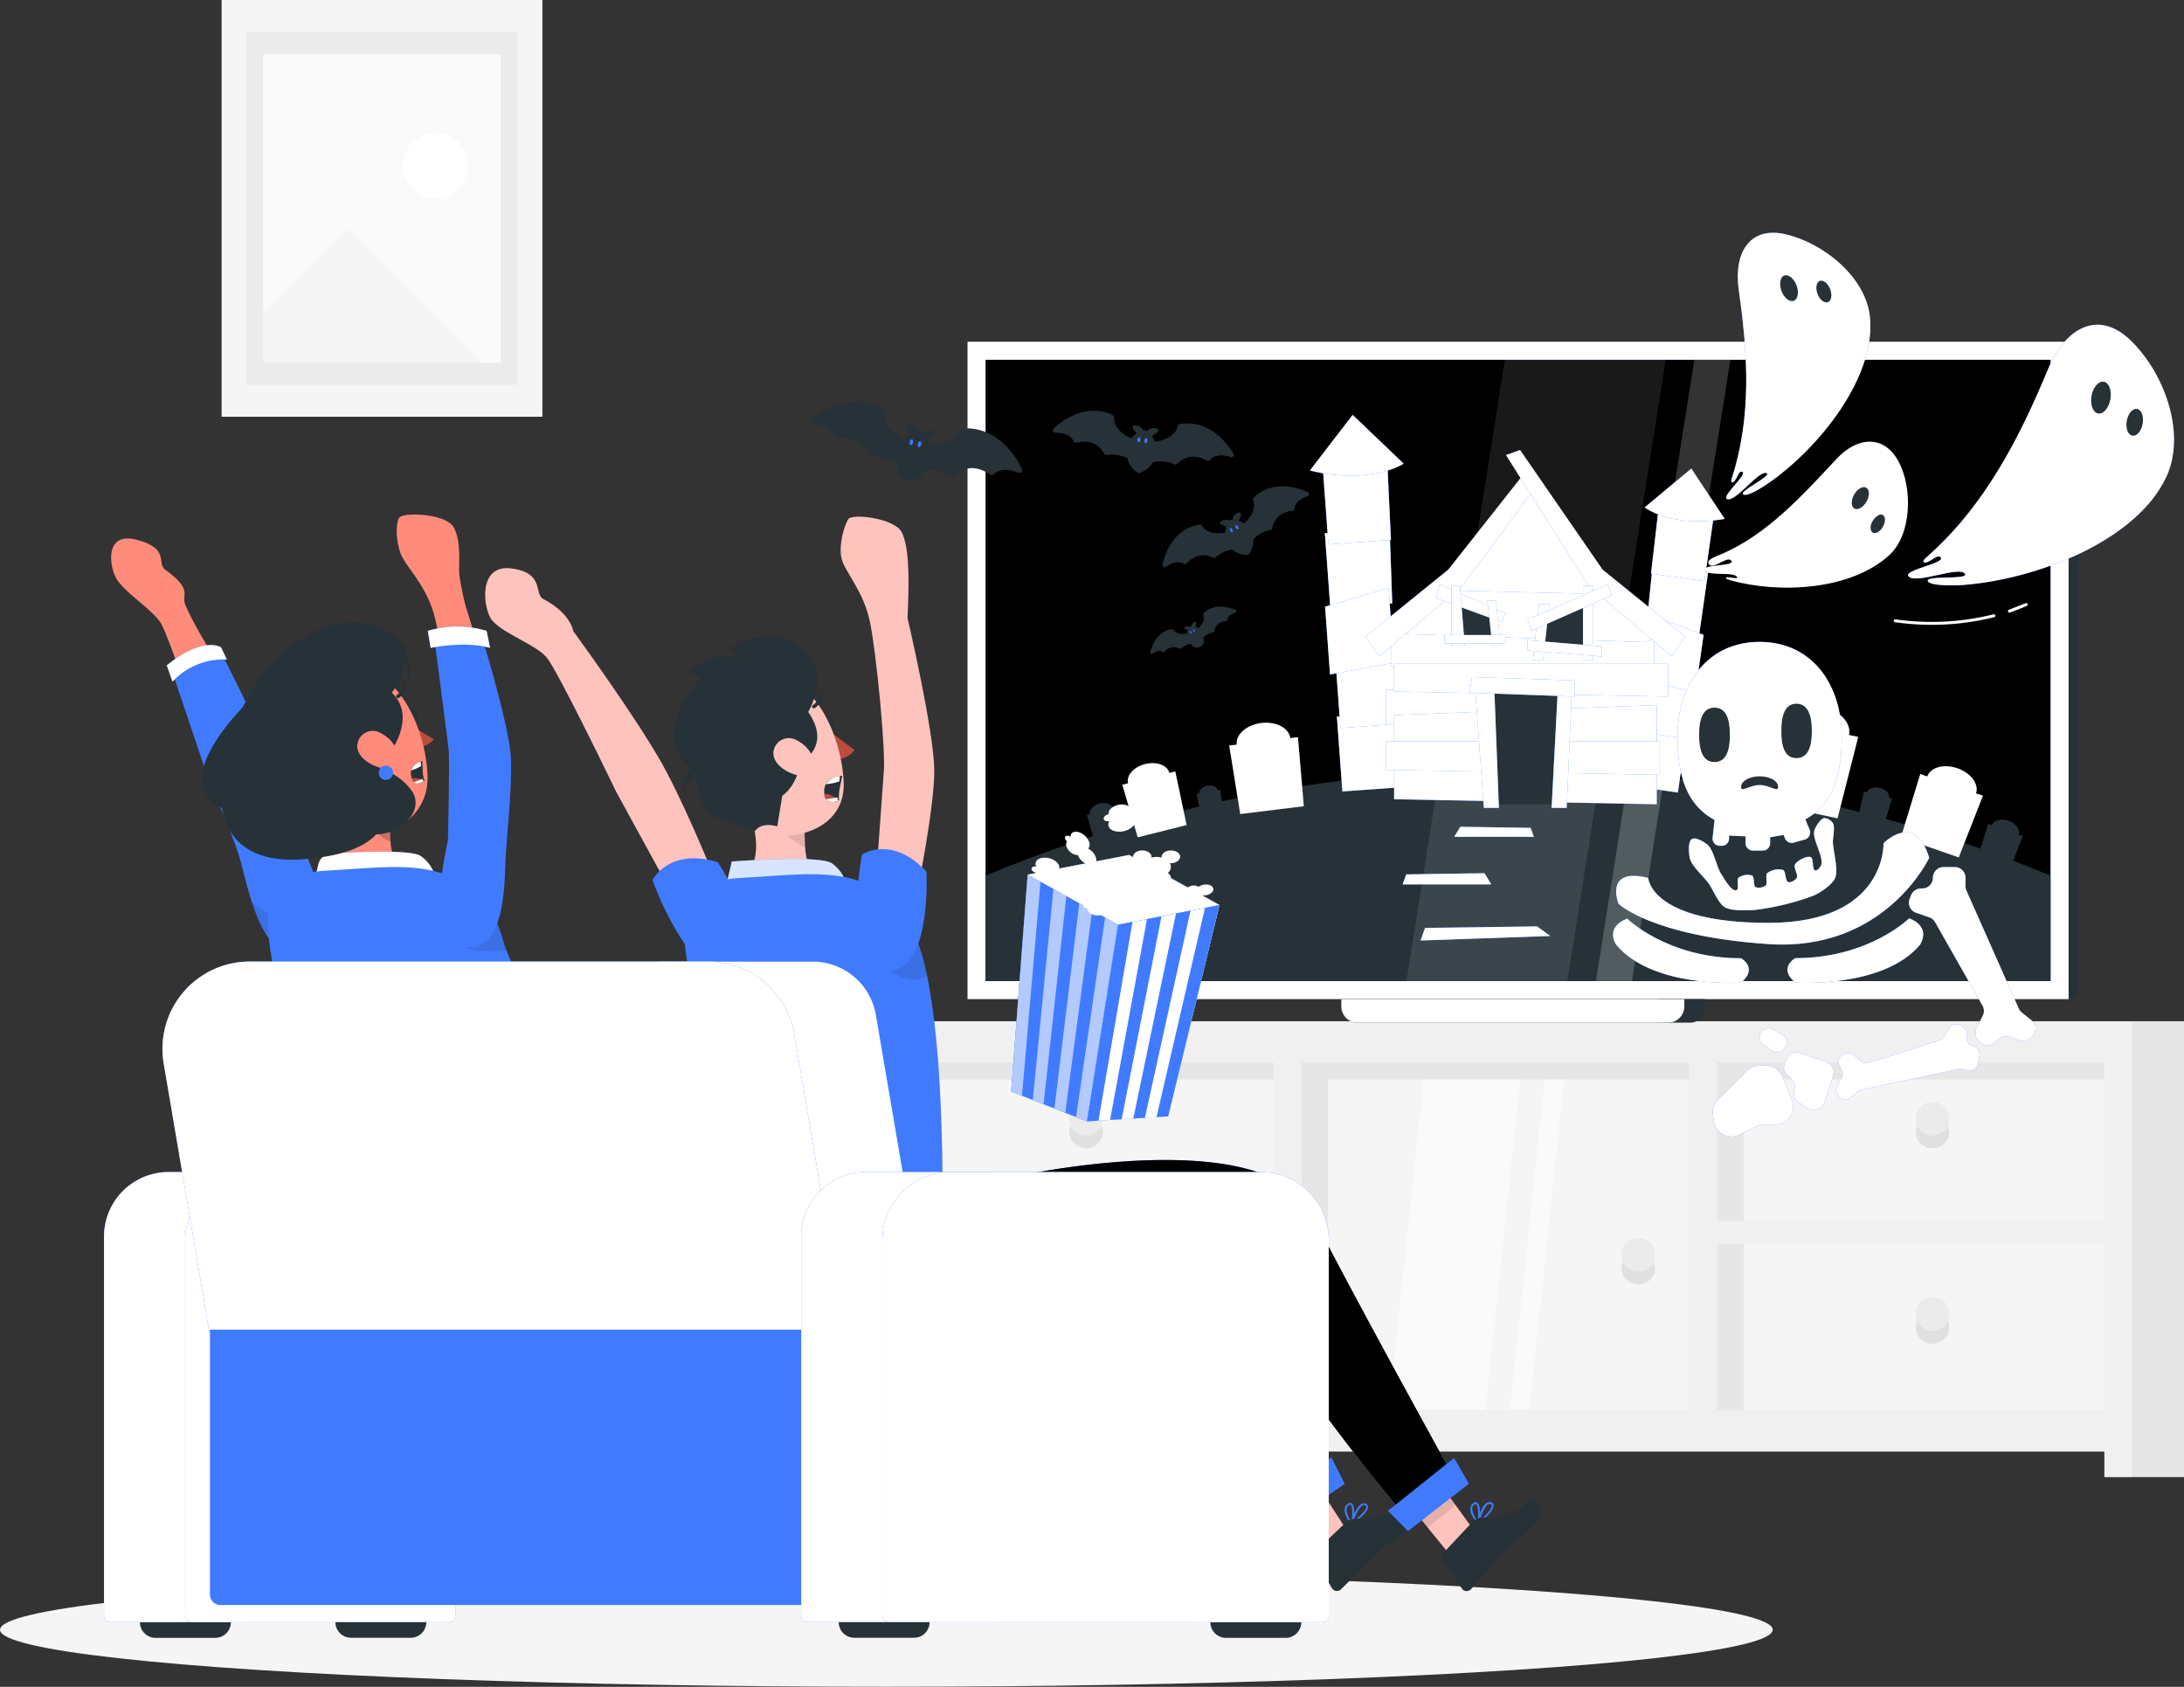 <svg xmlns="http://www.w3.org/2000/svg" xmlns:v="https://vecta.io/nano" viewBox="0 0 433.79 335.02"><rect x="0" y="0" width="433.79" height="335.02" fill="#333333" stroke="none"/><style><![CDATA[.c{fill:#407bff}.d{fill:#fff}.e{fill:#263238}.f{opacity:.1}.g{opacity:.3}.h{opacity:.8}.i{opacity:.4}.j{fill:#ffc3bd}.k{opacity:.5}.l{opacity:.6}.m{opacity:.7}.n{fill:#e0e0e0}.o{fill:#ebebeb}.p{opacity:.2}.q{fill:#f5f5f5}.r{fill:#ff8b7b}.s{fill:#ba4d3c}]]></style><path d="M174.22 208.43h81.48v75.92h-81.48z" fill="#e6e6e6"></path><path d="M176.78 286.74h10.4v6.63h-10.4z" class="n"></path><path d="M255.7 208.43h165.45v75.19H255.7zm167.69-5.6h10.4v90.54h-10.4z" fill="#e6e6e6"></path><use href="#B" class="q"></use><path d="M275.88 280.1h19.14l6.91-65.69h-19.15l-6.9 65.69zm24.05 0h3.81l6.9-65.69h-3.81l-6.9 65.69z" fill="#fafafa"></path><g class="q"><use href="#B" x="-81.79"></use><use href="#B" x="82.56"></use></g><path d="M420.74 202.83H171.26v90.54h5.55v-5.07h241.16v5.08h5.55v-90.55zm-243.93 8.2h76.22v31.44h-76.22zm0 69.07v-32.95h76.22v32.95zm158.69 0h-76.93v-69.07h76.93zm82.47 0h-76.93v-32.95h76.93zm0-37.63h-76.93v-31.44h76.93z" fill="#f0f0f0"></path><path d="M219.03 222.2a3.34 3.34 0 0 1-5.698 2.375 3.34 3.34 0 0 1 2.358-5.705 3.33 3.33 0 0 1 3.34 3.33z" class="o"></path><use href="#C" class="n"></use><use href="#D" class="o"></use><use href="#E" class="n"></use><path d="M387.16 222.2a3.34 3.34 0 0 1-5.698 2.375 3.34 3.34 0 0 1 2.358-5.705 3.34 3.34 0 0 1 3.34 3.33z" class="o"></path><use href="#C" x="168.13" class="n"></use><use href="#D" x="109.7" y="-11.74" class="o"></use><use href="#E" x="109.7" y="-11.79" class="n"></use><path d="M387.16 260.92a3.34 3.34 0 0 1-5.702 2.362 3.34 3.34 0 0 1 2.362-5.702 3.34 3.34 0 0 1 3.34 3.34z" class="o"></path><use href="#E" x="168.13" class="n"></use><path d="M44.02 0h63.71v82.77H44.02z" class="q"></path><path d="M48.92 6.37h53.9V76.4h-53.9z" class="o"></path><path d="M52.29 10.75h47.16v61.27H52.29z" fill="#fafafa"></path><path d="M68.95 45.37L52.3 62.03v9.99h43.29L68.95 45.37z" class="q"></path><path d="M92.97 32.89a6.48 6.48 0 0 1-12.96 0 6.48 6.48 0 0 1 11.062-4.582 6.48 6.48 0 0 1 1.898 4.582z" class="d"></path><ellipse cx="176.05" cy="323.69" rx="176.05" ry="11.32" class="q"></ellipse><g class="e"><path d="M410.87 67.87h.7a1.3 1.3 0 0 1 1.3 1.3v128a1.3 1.3 0 0 1-1.3 1.3h-.7a0 0 0 0 1 0 0V67.87a0 0 0 0 1 0 0z"></path><use href="#F"></use></g><use href="#F" class="d k"></use><use href="#G" class="c"></use><use href="#G" class="g"></use><path d="M195.77 173.91v20.92h211.5v-20.92a275.5 275.5 0 0 0-211.5 0z" class="e"></path><g class="d"><path d="M279.36 194.84h31.95l19.54-123.37H298.9l-19.54 123.37z" class="f"></path><path d="M316.99 194.84h7.16l19.54-123.37h-7.16l-19.54 123.37z" class="p"></path></g><g class="e"><path d="M329.24 198.43v4.68h6.49a2.9 2.9 0 0 0 2.9-2.9v-1.78z"></path><use href="#H"></use></g><use href="#H" class="d p"></use><use href="#I" class="e"></use><use href="#I" class="d f"></use><use href="#J" class="e"></use><use href="#J" class="d f"></use><g class="e"><path d="M400.97 165.78c.35-1-.56-2.25-2-2.77s-3-.11-3.32.91l-.77-.27-2.14 7 6.37 2.22 2.66-6.81zm-25.8-7.31c.21-.82-.59-1.74-1.79-2s-2.34.1-2.56.92l-.62-.16-1.23 5.59 5.16 1.34 1.66-5.53z"></path><use href="#K"></use></g><use href="#K" class="d f"></use><use href="#L" class="e"></use><use href="#L" class="d f"></use><path d="M216.52 161.7c-.22-.86.63-1.81 1.88-2.12s2.45.12 2.67 1l.65-.16 1.25 5.88-5.4 1.36-1.69-5.79zm21.71-4.12c-.11-.69.61-1.39 1.62-1.55s1.92.25 2 .94l.52-.08.6 4.72-4.34.72-.95-4.67z" class="e"></path><use href="#M" class="c"></use><use href="#M" class="d g"></use><use href="#N" class="c"></use><use href="#N" class="d i"></use><use href="#O" class="c"></use><use href="#O" class="d p"></use><use href="#P" class="c"></use><use href="#P" class="d k"></use><use href="#Q" class="c"></use><use href="#Q" class="d i"></use><use href="#R" class="c"></use><use href="#R" class="d g"></use><use href="#S" class="c"></use><use href="#S" class="d p"></use><use href="#T" class="c"></use><use href="#T" class="d i"></use><use href="#U" class="c"></use><use href="#U" class="d k"></use><use href="#V" class="c"></use><use href="#V" class="d i"></use><use href="#W" class="c"></use><use href="#W" class="d g"></use><use href="#X" class="c"></use><use href="#X" class="d i"></use><use href="#Y" class="c"></use><use href="#Y" class="d l"></use><use href="#Z" class="c"></use><use href="#Z" class="d m"></use><use href="#a" class="c"></use><use href="#a" class="d h"></use><use href="#b" class="c"></use><use href="#b" class="d l"></use><use href="#c" class="c"></use><use href="#c" class="d l"></use><use href="#d" class="c"></use><use href="#d" class="d m"></use><use href="#e" class="c"></use><use href="#e" class="d m"></use><use href="#f" class="c"></use><use href="#f" class="d h"></use><use href="#g" class="c"></use><use href="#g" class="d k"></use><use href="#h" class="c"></use><use href="#h" class="d m"></use><use href="#i" class="c"></use><use href="#i" class="d h"></use><path d="M295.72 136.21h14.49v23.53h-14.49z" class="e"></path><use href="#j" class="c"></use><use href="#j" class="d k"></use><use href="#k" class="c"></use><use href="#k" class="d k"></use><use href="#l" class="c"></use><use href="#l" class="d l"></use><path d="M305.9 122.91l9.53-3.67v9.53l-9.53-.4v-5.46z" class="e"></path><use href="#m" class="c"></use><use href="#m" class="d g"></use><use href="#n" class="c"></use><use href="#n" class="d g"></use><use href="#o" class="c"></use><use href="#o" class="d i"></use><use href="#p" class="c"></use><use href="#p" class="d k"></use><path d="M289.11 118.66l7.65 3.12.02 5.17-7.67-.5v-7.79z" class="e"></path><use href="#q" class="c"></use><use href="#q" class="d i"></use><use href="#r" class="c"></use><use href="#r" class="d g"></use><use href="#s" class="c"></use><use href="#s" class="d g"></use><use href="#t" class="c"></use><use href="#t" class="d i"></use><use href="#u" class="c"></use><use href="#u" class="d g"></use><use href="#v" class="c"></use><use href="#v" class="d f"></use><use href="#w" class="c"></use><use href="#w" class="d g"></use><g class="c"><use href="#x"></use><use href="#y"></use></g><g class="d"><use href="#y" opacity=".9"></use><use href="#x" opacity=".9"></use></g><path d="M343.59 145.95c0 3-.68 5.4-3.05 5.4s-3.06-2.42-3.06-5.4.68-5.4 3.06-5.4 3.05 2.42 3.05 5.4zm16.28-.78c0 3-.68 5.4-3.06 5.4s-3-2.42-3-5.4.68-5.4 3-5.4 3.06 2.42 3.06 5.4zm-6.7 11.13c0 1.17-1.64-.39-3.67-.39s-3.68 1.56-3.68.39 1.65-2.11 3.68-2.11 3.67.9 3.67 2.11z" class="e"></path><use href="#z" class="c"></use><use href="#z" opacity=".9" class="d"></use><use href="#AA" class="c"></use><use href="#AA" class="d h"></use><use href="#AB" class="c"></use><use href="#AB" class="d m"></use><use href="#AC" class="c"></use><use href="#AC" class="d h"></use><use href="#AD" class="c"></use><use href="#AD" class="d m"></use><use href="#AE" class="c"></use><use href="#AE" class="d m"></use><use href="#AF" class="c"></use><use href="#AF" class="d h"></use><use href="#AG" class="c"></use><use href="#AG" class="d h"></use><use href="#AH" class="c"></use><use href="#AH" opacity=".9" class="d"></use><path d="M356.83 56.67c.52 1.38.28 2.76-.55 3.07s-1.91-.56-2.43-1.94-.28-2.76.54-3.07 1.91.57 2.44 1.94zm6.68.75c.45 1.17.24 2.33-.45 2.59s-1.62-.47-2.06-1.64-.23-2.32.46-2.58 1.61.51 2.05 1.63z" class="e"></path><use href="#AI" class="c"></use><use href="#AI" class="d h"></use><path d="M419.17 79.3c-.31 1.74-1.4 3-2.43 2.82s-1.62-1.74-1.32-3.48 1.4-3 2.44-2.82 1.62 1.73 1.31 3.48zm6.41 4.86c-.26 1.46-1.18 2.53-2.05 2.37s-1.37-1.47-1.11-2.93 1.17-2.53 2.05-2.38 1.37 1.47 1.11 2.94z" class="e"></path><path d="M377.03 91.54c2.91 5.26 2.72 14.58-1.75 18.69-7.62 7-21.78 7.76-31.66 5-.22-.06-.83-.28-.84-.44 0-.44 2.43.34 2.26-.13-.43-1.21-5.69-.14-6.38-1.34-.78-1.36 6.31-.78 5.18-2-.82-.91-3.38 1.75-4.33.84s1.39-1.69 2.17-2c9.35-3.94 16.53-12 23.08-19 4.12-4.44 9.37-4.86 12.27.38z" class="d"></path><path d="M370.73 99.63c-.65 1.14-1.72 1.75-2.4 1.37s-.71-1.63-.06-2.77 1.73-1.76 2.41-1.37.7 1.62.05 2.77zm3.24 5c-.54 1-1.45 1.48-2 1.15s-.6-1.37 0-2.33 1.45-1.48 2-1.16.59 1.37 0 2.34z" class="e"></path><path d="M399.18 121.66q1.74-.6 3.42-1.35c.34-.15.05-.65-.29-.5l-3.28 1.29c-.35.12-.2.68.15.56zm-22.84 1.91a51.3 51.3 0 0 0 19.78-1c.36-.09.2-.64-.16-.56a50.82 50.82 0 0 1-19.46 1c-.37-.06-.52.49-.16.55z" class="d"></path><path d="M244.89 89.94c-1.35-2.18-4.86-6.65-10.57-5.71a.49.49 0 0 0-.39.38c-.16.75-.93 2.62-4.55 3.12a4.4 4.4 0 0 0-.57-1.07l.22-.18c.56-.43 1.17-.61 1-1.25a1.72 1.72 0 0 0-1.88.11 2.33 2.33 0 0 0-.31.32 1.26 1.26 0 0 0-.8-.2 1.69 1.69 0 0 0-.17-.29 1.72 1.72 0 0 0-1.78-.62c-.33.58.21.92.64 1.48a.1.1 0 0 0 0 .05 4.69 4.69 0 0 0-1 1c-3.25-1.45-3.49-3.42-3.44-4.17a.5.5 0 0 0-.29-.48c-5.24-2.43-9.82.93-11.71 2.67a.49.49 0 0 0 .35.85c2.52 0 3.35 1.08 3.61 1.68a.48.48 0 0 0 .56.28c3.63-.82 5.08 1.37 5.48 2.18a.51.51 0 0 0 .48.27 7.23 7.23 0 0 1 4.17.65 4.75 4.75 0 0 0 2.19 3 4.74 4.74 0 0 0 2.86-2.21 6.91 6.91 0 0 1 4.35.44.5.5 0 0 0 .53-.13c.61-.67 2.59-2.39 5.87-.63a.48.48 0 0 0 .61-.12c.41-.51 1.5-1.34 3.93-.65a.49.49 0 0 0 .61-.77z" class="e"></path><path d="M226.5 87.38c0 .27-.2.48-.35.45s-.26-.25-.22-.52.19-.48.35-.45.25.25.22.52zm1.39.19c0 .27-.19.48-.35.45s-.25-.25-.21-.52.19-.48.34-.45.3.25.22.52z" class="c"></path><path d="M259.75 97.74c-2.11-.94-7-2.48-10.76 1.11a.45.45 0 0 0-.1.49c.26.64.64 2.41-1.8 4.63a4.13 4.13 0 0 0-1-.52c0-.07 0-.15.07-.24.2-.6.56-1 .11-1.44a1.52 1.52 0 0 0-1.33 1 1.34 1.34 0 0 0-.07.4 1.11 1.11 0 0 0-.7.25 1.43 1.43 0 0 0-.2-.12 1.53 1.53 0 0 0-1.63.44c.05.6.63.58 1.23.78h.05a4.33 4.33 0 0 0-.24 1.24c-3.16.57-4.33-.77-4.68-1.36a.45.45 0 0 0-.45-.21c-5.14.85-6.84 5.67-7.36 7.93a.44.44 0 0 0 .69.46c1.87-1.29 3-.9 3.54-.59a.43.43 0 0 0 .56-.07c2.28-2.45 4.47-1.56 5.18-1.16a.44.44 0 0 0 .49 0 6.6 6.6 0 0 1 3.44-1.63 4.24 4.24 0 0 0 3.13 1.1 4.25 4.25 0 0 0 1-3.1 6.27 6.27 0 0 1 3.46-1.88.44.44 0 0 0 .33-.36c.11-.81.71-3.1 4-3.44a.45.45 0 0 0 .4-.41c.05-.59.44-1.76 2.59-2.48a.44.44 0 0 0 .05-.82z" class="e"></path><path d="M244.77 105.17c.11.22.09.45 0 .51s-.31-.06-.42-.28-.1-.45 0-.51.31.06.42.28zm1.13-.57c.11.22.1.45 0 .52s-.32-.07-.43-.29-.1-.45 0-.51.32.06.43.28z" class="c"></path><path d="M202.97 93.1c-1.35-2.76-5-8.48-11.9-8a.57.57 0 0 0-.51.4c-.28.88-1.41 3-5.77 3.18a5.89 5.89 0 0 0-.55-1.35l.27-.18c.72-.44 1.47-.59 1.35-1.37a2 2 0 0 0-2.24-.08 1.74 1.74 0 0 0-.42.34 1.41 1.41 0 0 0-.92-.34 1.69 1.69 0 0 0-.17-.36 2 2 0 0 0-2-.94c-.46.64.15 1.11.59 1.83v.06a5.75 5.75 0 0 0-1.3 1.06c-3.7-2.11-3.75-4.47-3.6-5.37a.57.57 0 0 0-.28-.59c-6-3.51-11.79-.05-14.24 1.8a.59.59 0 0 0 .31 1c3 .28 3.86 1.67 4.1 2.42a.58.58 0 0 0 .63.4c4.41-.55 5.88 2.22 6.27 3.24a.59.59 0 0 0 .54.37 8.64 8.64 0 0 1 4.84 1.28 5.68 5.68 0 0 0 2.26 3.79 5.67 5.67 0 0 0 3.66-2.3c1-.2 2.64-.14 5.12 1a.58.58 0 0 0 .64-.09c.81-.73 3.36-2.54 7-.06a.59.59 0 0 0 .75-.07c.55-.56 1.94-1.42 4.75-.32a.58.58 0 0 0 .82-.75z" class="e"></path><path d="M181.35 87.89c-.08.32-.29.54-.47.5s-.27-.34-.19-.65.28-.54.46-.5.27.34.2.65zm1.62.41c-.07.32-.28.54-.47.5s-.27-.34-.19-.65.29-.54.47-.5.28.32.19.65z" class="c"></path><path d="M245.35 121.14c-1.24-.55-4.09-1.44-6.29.65a.28.28 0 0 0-.06.29c.16.37.37 1.41-1 2.7a2 2 0 0 0-.56-.3.74.74 0 0 1 0-.14c.11-.35.33-.61.06-.84a.89.89 0 0 0-.78.6 2.23 2.23 0 0 0 0 .23.7.7 0 0 0-.4.15l-.17-.07a.87.87 0 0 0-.95.26c0 .34.37.33.72.45h0a2.25 2.25 0 0 0-.14.73c-1.85.33-2.53-.46-2.74-.8a.25.25 0 0 0-.26-.12c-3 .5-4 3.31-4.3 4.63a.27.27 0 0 0 .41.27c1.09-.76 1.77-.53 2.07-.34a.26.26 0 0 0 .32 0 2.37 2.37 0 0 1 3-.68.24.24 0 0 0 .28 0 3.74 3.74 0 0 1 2-.95c.323.668 1.127.948 1.795.625s.948-1.127.625-1.795a3.63 3.63 0 0 1 2-1.1.26.26 0 0 0 .19-.21 2.35 2.35 0 0 1 2.36-2 .26.26 0 0 0 .23-.24c0-.34.26-1 1.52-1.45.152.019.291-.088.31-.24s-.088-.291-.24-.31z" class="e"></path><g class="c"><path d="M236.6 125.48c.06.13.05.26 0 .3s-.19 0-.25-.16-.06-.27 0-.3.18.03.25.16zm.66-.33c.06.13 0 .26 0 .3s-.19 0-.25-.16-.06-.27 0-.3.18.03.25.16zm-21.38 97.57l-15.04-5.94 3.27-43.07 17.95 9.95-6.18 39.06z"></path><use href="#AJ"></use><use href="#AK"></use><use href="#AL"></use><use href="#AM"></use></g><g class="d l"><use href="#AJ"></use><use href="#AK"></use><use href="#AL"></use><use href="#AM"></use></g><use href="#AN" class="c"></use><use href="#AN" class="d i"></use><use href="#AO" class="c"></use><use href="#AO" class="d g"></use><path d="M218.18 222.58l6.76-39.48-2.88.56-6.18 39.06 2.3-.14zm4.61-.29l7.91-40.31-2.88.56-7.33 39.89 2.3-.14zm4.62-.28l9.05-41.15-2.88.56-8.48 40.73 2.31-.14zm4.61-.29l10.2-41.97-2.88.56-9.63 41.56 2.31-.15z" class="c"></path><path d="M232.7 178.41h-.14a1.36 1.36 0 0 0 .14-.55c0-1-1.17-1.79-2.6-1.79a2.73 2.73 0 0 0-2.45 1.19 3.47 3.47 0 0 0-1.45-.3c-1.44 0-2.6.8-2.6 1.78s1.16 1.79 2.6 1.79h0v.1c0 .69.81 1.24 1.81 1.24s1.81-.55 1.81-1.24a1 1 0 0 0-.2-.56.94.94 0 0 0 .41-.43h.07a3.5 3.5 0 0 0 .8-.1v.1c0 .68.81 1.24 1.81 1.24s1.81-.56 1.81-1.24-.82-1.23-1.82-1.23zm-.14-9.5c-1 0-1.84.57-1.84 1.28v.14a3.82 3.82 0 0 0-2 0v-.14c0-.71-.82-1.28-1.84-1.28s-1.83.57-1.83 1.28.82 1.29 1.83 1.29h.2a1.56 1.56 0 0 0-.2.72c0 .91.88 1.67 2.07 1.91a.87.87 0 0 0-.05.28c0 .71.82 1.28 1.83 1.28s1.84-.57 1.84-1.28a1.18 1.18 0 0 0-.63-1 1.64 1.64 0 0 0 .63-1.23 1.56 1.56 0 0 0-.2-.72h.2c1 0 1.83-.58 1.83-1.29s-.83-1.24-1.84-1.24zm-7.46 4.64a1.53 1.53 0 0 0 .45-1c0-1.12-1.46-2-3.26-2s-3.25.9-3.25 2v.14a4.81 4.81 0 0 0-1.17-.14c-1.79 0-3.25.9-3.25 2s1.46 2 3.25 2a4.56 4.56 0 0 0 2.11-.49 3.26 3.26 0 0 0 2.29.8c1.5 0 2.71-.75 2.71-1.68.74 0 1.35-.37 1.35-.83s-.54-.77-1.23-.8zm-19.25-1.42a1 1 0 0 1-.14-.8c.19-.8 1.39-1.19 2.67-.88s2.17 1.21 2 2a1 1 0 0 0 0 .1 3.67 3.67 0 0 1 .86.1c1.29.31 2.17 1.21 2 2s-1.39 1.19-2.68.88a3.46 3.46 0 0 1-1.42-.72 2.41 2.41 0 0 1-1.78.17c-1.07-.25-1.8-1-1.64-1.66-.54-.13-.91-.51-.83-.84s.46-.45.96-.35zm29.72 5.74a.77.77 0 0 0-.15.56c.1.58.93.93 1.87.78s1.63-.74 1.54-1.32v-.07a2.71 2.71 0 0 0 .63 0c.94-.15 1.63-.74 1.53-1.32s-.93-.94-1.87-.79a2.49 2.49 0 0 0-1.06.43 1.76 1.76 0 0 0-1.27-.23c-.78.13-1.35.62-1.27 1.11-.39.06-.68.31-.64.55s.33.34.69.3zm-22.93-11.65a1 1 0 0 1 .22-.71c.51-.57 1.66-.37 2.58.44s1.25 1.94.75 2.51l-.08.06a3.14 3.14 0 0 1 .66.46c.92.81 1.25 1.93.75 2.5s-1.66.37-2.58-.44a3.13 3.13 0 0 1-.85-1.21 2.22 2.22 0 0 1-1.53-.63c-.77-.68-1-1.61-.62-2.08-.39-.34-.52-.81-.31-1s.64-.2 1.01.1zm3.48 13.08a1 1 0 0 1-.22-.72c.09-.75 1.15-1.24 2.37-1.1s2.13.88 2 1.64a.32.32 0 0 1 0 .09 3.66 3.66 0 0 1 .81 0c1.22.15 2.13.88 2 1.63s-1.15 1.25-2.37 1.11a3.15 3.15 0 0 1-1.39-.51 2.22 2.22 0 0 1-1.62.36c-1-.13-1.77-.73-1.7-1.36-.5-.06-.88-.37-.84-.68s.49-.46.96-.46zm4.23-16.21a1.28 1.28 0 0 0-.19.9c.2.92 1.55 1.41 3 1.1s2.52-1.32 2.32-2.24v-.11a4.29 4.29 0 0 0 1-.09c1.48-.31 2.52-1.31 2.32-2.23s-1.55-1.41-3-1.09a3.78 3.78 0 0 0-1.65.77 2.78 2.78 0 0 0-2-.26c-1.23.27-2.1 1.1-1.93 1.86-.62.13-1.05.55-1 .93s.55.55 1.13.46z" class="d"></path><use href="#AP" class="c"></use><use href="#AP" class="g"></use><path d="M169.25 298.21l7.28 10.72 5.34-4.27-6.09-10.08-6.53 3.63z" class="j"></path><g class="c"><path d="M183.28 303.98a.2.2 0 0 1-.22 0 .19.19 0 0 1-.06-.21c0-.13 1-3.14 2.26-3.75a1 1 0 0 1 .73-.07.71.71 0 0 1 .56.6c0 .53-.6 1.34-1.33 2a13.06 13.06 0 0 1-1.94 1.43zm.28-.59c1.21-.85 2.69-2.19 2.61-2.81 0-.08 0-.2-.3-.28a.52.52 0 0 0-.44.05 1.21 1.21 0 0 0-.3.2 8.6 8.6 0 0 0-1.57 2.84z"></path><path d="M183.19 304.04a.19.19 0 0 1-.17-.07c-.06-.08-1.32-1.81-1.13-3.09a1.38 1.38 0 0 1 .56-.93c.42-.31.71-.22.87-.08.72.55.45 3.09 0 4a.1.1 0 0 1 0 .06.18.18 0 0 1-.13.11zm-.59-3.75a1 1 0 0 0-.33.61 4.41 4.41 0 0 0 .84 2.5c.34-1.08.37-2.91 0-3.28 0 0-.15-.11-.42.09l-.07.08z"></path></g><path d="M181.97 303.7l-6.41 5.75a.7.7 0 0 0-.14.86l3.52 6.26a1.17 1.17 0 0 0 1.57.45l.2-.14 7.09-6.67c3.4-3.05 2.9-1.87 6.95-5.4 2.43-2.13.41-5.25-.73-4.47-5.19 3.6-6.94 2.63-10.24 2.57a2.73 2.73 0 0 0-1.81.79z" class="e"></path><path d="M170.4 299.9l2.73 4.02 5.93-3.92-2.02-3.34-6.64 3.24z" class="f"></path><g class="c"><path d="M165.56 299.94l3.62 4.36 12.85-8.35-2.49-5.35-13.98 9.34z"></path><use href="#AQ"></use></g><use href="#AQ" class="p"></use><path d="M194.06 299.59l7.88 10.3 5.09-4.56-6.65-9.72-6.32 3.98z" class="j"></path><g class="c"><path d="M208.39 304.57a.17.17 0 0 1-.21 0 .18.18 0 0 1-.08-.2c0-.13.86-3.2 2.05-3.87a1 1 0 0 1 .73-.11.69.69 0 0 1 .58.56c.07.53-.52 1.37-1.21 2.07a13.18 13.18 0 0 1-1.86 1.55zm.25-.6c1.16-.92 2.56-2.34 2.45-3 0-.08-.05-.19-.31-.26a.52.52 0 0 0-.45.08 1.18 1.18 0 0 0-.28.22 8.51 8.51 0 0 0-1.41 2.96z"></path><path d="M208.31 304.64a.21.21 0 0 1-.18-.06c-.06-.08-1.42-1.73-1.3-3a1.45 1.45 0 0 1 .51-1c.4-.33.7-.26.87-.12.74.5.62 3.06.25 4a.1.1 0 0 1-.05.06.22.22 0 0 1-.1.12zm-.8-3.71a.93.93 0 0 0-.29.62 4.33 4.33 0 0 0 1 2.45c.28-1.1.21-2.93-.2-3.27-.05 0-.16-.1-.42.12l-.06.08z"></path></g><path d="M207.04 304.37l-6.08 6.1a.68.68 0 0 0-.09.86l3.87 6.05a1.15 1.15 0 0 0 1.59.36.9.9 0 0 0 .19-.15l6.71-7.05c3.22-3.24 2.79-2 6.63-5.78 2.31-2.26.12-5.27-1-4.43-5 3.89-6.79 3-10.09 3.15a2.75 2.75 0 0 0-1.73.89z" class="e"></path><path d="M195.3 301.22l2.95 3.86 5.71-4.24-2.21-3.23-6.45 3.61z" class="f"></path><path d="M190.48 301.53l3.85 4.15 12.37-9.06-2.79-5.2-13.43 10.11z" class="c"></path><path d="M82.79 141.52c.24.62.12 1.25-.28 1.41s-1-.22-1.19-.83-.12-1.25.28-1.41.94.22 1.19.83z" class="e"></path><path d="M59.35 172.52s-3.29-13.22-6.85-23.08-12.64-22-15.69-29.3c-.87-2.07 1.67-2.92-4-7-1.78-1.31 1-4.15-5.56-5.91s-5.53 5.24-4.18 7.61c1.64 2.86 6.94 6 8.79 8.78s10.11 28.29 10.11 28.29L51.19 176z" class="r"></path><g class="c"><path d="M60.14 168.18c2 4.8 8.37 17.89 0 20.73s-11-13.43-12.63-18.87c-1.43-4.75-5.28-12.85-7.21-18.51l-6.29-18.72s5.81-4.77 9.77-3.49c0 0 5.7 11.16 8.1 16.65s6.03 16.72 8.26 22.21z"></path><use href="#AR"></use></g><use href="#AR" class="d h"></use><path d="M60.18 188.91c3.66-1.24 4.47-4.47 4.07-8.1-7.53 2.87-11.94.52-14.14-1.55 1.91 5.81 4.86 11.42 10.07 9.65z" class="f"></path><path d="M81.42 143.91l4.74 2.93a4.57 4.57 0 0 1-3.79 1.62z" class="s"></path><path d="M64.58 173.18s5.29-2.15 2.29-12.15c0 0 4.37-3.77 8.49-1.75s-.07 10.75 4.82 12.48-15.6 1.42-15.6 1.42z" class="r"></path><path d="M77.26 162.39l-3.73 1.17s1.64 2.94 4 3.56l-.27-4.73z" class="p"></path><path d="M57.84 148.48c2.88 8.38 3.91 12 9.43 15.18 8.29 4.79 18-.57 17.65-9.64-.28-8.17-4.92-20.47-14.22-21.6a12.1 12.1 0 0 0-12.86 16.06z" class="r"></path><path d="M56.75 152.35s-3.55-3.65-6.42 2.62c0 0 3.25-2.46 6.42-2.62zm23.53-16.79a.38.38 0 0 0-.18.28 2.75 2.75 0 0 1-1.24 2.18c-.166.094-.224.304-.13.47s.304.224.47.13a3.39 3.39 0 0 0 1.6-2.72.36.36 0 0 0-.32-.38h0a.45.45 0 0 0-.2.04z" class="e"></path><use href="#AS" class="c"></use><use href="#AS" class="d h"></use><path d="M103.17 203.64c1-5.24-.57-10.17-2.44-14.52-.8-1.88-1.11-3.74-1.78-5.21-6.73-14.69-20.6-11.67-33.92-11s-13.32 7.32-9.84 23.84 2.26 46.28 2.26 46.28l47-3.6s-4.56-18.13-1.28-35.79z" class="c"></path><path d="M100.57 188.69l-1.62-4.78a20.51 20.51 0 0 0-5-7l-5.09 8.91s2.25 4.21 11.71 2.87z" class="f"></path><g class="e"><path d="M48.97 139.69s-18.75 18.12-1.88 21.74 1.88-21.74 1.88-21.74z"></path><path d="M77.81 148.92s4.89-6.73 0-11.36c0 0 6.76-8-1.36-12.4s-20.48.52-27.63 14.14c-7.46 14.29-8.72 32.71 11.12 31.37s18.23-11.2 15.62-18.17c0 .02 1.61-.46 2.25-3.58z"></path></g><path d="M75.56 145.57a6.8 6.8 0 0 1 3.46 3.91c.76 2.28-1.25 3.56-3.46 3-2-.46-4.79-2.21-4.59-4.56a3.08 3.08 0 0 1 4.59-2.35z" class="r"></path><path d="M78.07 126.23s4.35 2.41 3.13 9.41c0 0-.31-7.23-3.13-9.41zm-5.1 25.83s5.68.52 8.81 5-3.87 10.7-10.61 8 1.8-13 1.8-13z" class="e"></path><path d="M78.07 153.47a1.42 1.42 0 0 1-2.424 1.014 1.42 1.42 0 0 1 1.014-2.424 1.41 1.41 0 0 1 1.41 1.41z" class="c"></path><path d="M90.38 172.15l-.13-20.52c.13-4.34-2.41-24-4.11-29.81s-5.46-9.16-6.49-11.72-1.1-6.09-.36-7.26 9.22-.87 10.8 1.86 1 7.28 1.12 9.29a58.84 58.84 0 0 0 1.33 6.57c0 0 7.15 22.41 7.7 30s-1.56 24.51-1.56 24.51z" class="r"></path><g class="c"><path d="M100.41 170.75c-.24 4.81 0 18.55-8.24 17.42s-3.2-21.18-3.2-21.18.38-16.12.13-18.3l-2.75-21.32s5-2.12 9.63 0c0 0 5.25 17.11 5.5 23.24s-.83 15.1-1.07 20.14z"></path><use href="#AT"></use></g><use href="#AT" class="d h"></use><path d="M83.89 151.15s-3.26.79-2 3.65c.23.57.93 1.39 2.42.28a6.89 6.89 0 0 1-.34-1.78l-.08-2.15z" class="e"></path><path d="M81.65 153.02a8.27 8.27 0 0 0 2-.89l-.12-.86a2.92 2.92 0 0 0-1.88 1.75z" class="d"></path><path d="M81.77 154.61a1.07 1.07 0 0 0 .07.19c.22.53.85 1.26 2.16.44a2.21 2.21 0 0 0-2.23-.63z" class="s"></path><path d="M84.15 155.15l-.29-.47a15.49 15.49 0 0 1-1.63.67c.37.33.98.45 1.92-.2z" class="d"></path><use href="#AU" class="c"></use><use href="#AU" class="l"></use><path d="M254.37 297.35l7.6 10.51 5.21-4.42-6.38-9.9-6.43 3.81z" class="j"></path><g class="c"><path d="M268.56 302.72a.18.18 0 0 1-.21 0 .18.18 0 0 1-.07-.2c0-.14.95-3.17 2.15-3.82a1 1 0 0 1 .73-.09.71.71 0 0 1 .57.58c.06.53-.55 1.36-1.26 2a14.67 14.67 0 0 1-1.91 1.53zm.27-.6c1.19-.88 2.62-2.26 2.53-2.89 0-.08-.05-.19-.31-.27a.49.49 0 0 0-.44.07.86.86 0 0 0-.29.21 8.5 8.5 0 0 0-1.49 2.88z"></path><path d="M268.48 302.78a.17.17 0 0 1-.17-.07c-.06-.07-1.38-1.76-1.22-3.05a1.37 1.37 0 0 1 .53-.95c.41-.32.71-.24.87-.1.73.53.54 3.07.14 4a.13.13 0 0 1-.05.06.14.14 0 0 1-.1.11zm-.7-3.73a.93.93 0 0 0-.31.62 4.35 4.35 0 0 0 .91 2.47c.31-1.09.29-2.92-.12-3.27 0 0-.15-.11-.41.1l-.07.08z"></path></g><path d="M267.22 302.47l-6.25 5.94a.69.69 0 0 0-.12.86l3.7 6.15a1.16 1.16 0 0 0 1.58.41 1 1 0 0 0 .2-.15l6.9-6.87c3.3-3.14 2.84-1.95 6.78-5.59 2.37-2.2.27-5.27-.85-4.45-5.09 3.75-6.87 2.83-10.17 2.87a2.8 2.8 0 0 0-1.77.83z" class="e"></path><path d="M255.57 299.01l2.85 3.94 5.81-4.09-2.11-3.28-6.55 3.43z" class="f"></path><g class="c"><path d="M250.74 299.19l3.74 4.25 12.61-8.72-2.65-5.27-13.7 9.74z"></path><use href="#AV"></use></g><use href="#AV" class="i"></use><path d="M279.21 298.02l8.18 10.07 4.95-4.71-6.92-9.52-6.21 4.16z" class="j"></path><g class="c"><path d="M293.68 302.59a.18.18 0 0 1-.21 0 .18.18 0 0 1-.08-.2c0-.13.77-3.21 1.94-3.93a1 1 0 0 1 .72-.13.71.71 0 0 1 .6.55c.09.52-.48 1.39-1.15 2.1a13.27 13.27 0 0 1-1.82 1.61zm.24-.61c1.13-.95 2.49-2.41 2.36-3 0-.08-.05-.19-.32-.25a.5.5 0 0 0-.44.09 1.23 1.23 0 0 0-.28.23 8.59 8.59 0 0 0-1.27 2.93z"></path><path d="M293.61 302.65a.17.17 0 0 1-.18-.05c-.07-.08-1.47-1.69-1.39-3a1.36 1.36 0 0 1 .48-1c.39-.34.69-.28.86-.15.76.49.71 3 .37 4a.12.12 0 0 1 0 .07.14.14 0 0 1-.14.13zm-.92-3.68a1 1 0 0 0-.27.63 4.42 4.42 0 0 0 1.05 2.42c.25-1.11.12-2.93-.3-3.26 0 0-.16-.1-.41.13l-.07.08z"></path></g><path d="M292.33 302.42l-5.9 6.28a.69.69 0 0 0-.07.86l4 5.94a1.15 1.15 0 0 0 1.6.31 1.39 1.39 0 0 0 .19-.15l6.5-7.25c3.13-3.32 2.73-2.11 6.46-6 2.25-2.33 0-5.28-1.1-4.4-4.87 4-6.69 3.21-10 3.43a2.79 2.79 0 0 0-1.68.98z" class="e"></path><path d="M280.5 299.61l3.06 3.77 5.58-4.4-2.29-3.16-6.35 3.79z" class="f"></path><path d="M275.69 300.06l3.97 4.04 12.1-9.41-2.94-5.12-13.13 10.49z" class="c"></path><path d="M165.44 142.96c.24.62.12 1.26-.29 1.42s-1-.23-1.19-.84-.12-1.25.29-1.41.94.22 1.19.83z" class="e"></path><path d="M164.83 145.3l4.9 3.66a4.59 4.59 0 0 1-3.69 1.83z" class="s"></path><path d="M146.97 174.62s5.29-2.14 2.29-12.15c0 0 4.37-3.76 8.49-1.75s-.07 10.75 4.82 12.49-15.6 1.41-15.6 1.41z" class="j"></path><path d="M155.97 165.66a19.19 19.19 0 0 0 4 2.71l-.22-4.16z" class="f"></path><path d="M140.49 149.92c2.88 8.38 3.91 12 9.42 15.18 7.81 2.64 18-.56 17.66-9.64-.28-8.16-4.92-20.46-14.23-21.6a12.09 12.09 0 0 0-12.85 16.06z" class="j"></path><g class="e"><path d="M158.9 151.49s6.48-3.08 1.62-10.09c0 0 5.14-8.42-1.81-13s-13.79.35-13.79.35l1.79 1.65a12 12 0 0 0-9.94 3.09l2.49 1.11s-11.43 11.86-1.1 18.68c0 0-.23 8 5.05 9.47s6.7 2.39 6.7 2.39 1-2 4.47-1l1-6.1s2.9-1.81 3.52-6.55z"></path><path d="M139.1 152.85s-3.82-1.11-3.35 4.25a10.87 10.87 0 0 1 3.35-4.25zm23.79-15.27a.34.34 0 0 0-.18.28 2.73 2.73 0 0 1-1.24 2.17.35.35 0 0 0-.14.47.36.36 0 0 0 .48.14 3.41 3.41 0 0 0 1.59-2.73.33.33 0 0 0-.32-.37h0a.31.31 0 0 0-.19.04z"></path></g><path d="M158.21 147.01a6.8 6.8 0 0 1 3.46 3.91c.76 2.28-1.25 3.56-3.46 3-2-.47-4.79-2.22-4.59-4.57a3.08 3.08 0 0 1 4.59-2.34z" class="j"></path><use href="#AW" class="c"></use><g class="h d"><use href="#AW"></use></g><path d="M140.1 244.45s1.21-29.76-2.27-46.28-3.47-23.19 9.85-23.84 27.19-3.67 33.91 11 5.55 58.8 5.55 58.8z" class="c"></path><path d="M142.31 175.35s-5-12.65-9.9-22-18.55-28-18.55-28-.44-3.5-5.9-6.34c-2-1 .34-5.25-6.4-6.11s-5.57 8-3.91 10.19c2 2.62 8.67 4.89 10.88 7.43s13.82 26.67 13.82 26.67l12.39 22.63z" class="j"></path><path d="M129.6 174.82s3.16-6.53 12.94-3.59c0 0 11.45 17.24 3.13 21.26s-16.07-17.67-16.07-17.67z" class="c"></path><path d="M181.59 185.35l-.47-1-7.09 6.58s6.54 5.8 10.1 2.8a40.73 40.73 0 0 0-2.54-8.38z" class="f"></path><path d="M174.04 174.03l1.48-20.46c.48-4.32-1.5-24.23-2.74-30.12s-4.71-9.57-5.54-12.2.46-7.07 1.29-8.18 9.26-.15 10.62 2.71 1.3 8.4 1.3 10.42-.19 6.57-.19 6.57 5.37 22.91 5.31 30.52-3.48 24.32-3.48 24.32z" class="j"></path><path d="M171.21 169.72s5.94-4 12.8 3.41c0 0 1.14 20.39-7.95 19.66s-4.85-23.07-4.85-23.07z" class="c"></path><path d="M167.28 154.08s-4.18.06-3.5 3.87c.14.75.75 1.94 2.88 1a8.1 8.1 0 0 1 .12-2.31l.5-2.56z" class="e"></path><path d="M164.04 155.74a10.37 10.37 0 0 0 2.68-.54l.1-1.08a3.69 3.69 0 0 0-2.78 1.62z" class="d"></path><path d="M163.75 157.7a2.13 2.13 0 0 1 0 .25c.13.7.69 1.77 2.51 1.13a2.74 2.74 0 0 0-2.51-1.38z" class="s"></path><path d="M166.5 159.01l-.22-.65a17.44 17.44 0 0 1-2.17.36c.35.5 1.06.82 2.39.29z" class="d"></path><use href="#AX" class="c"></use><use href="#AX" class="d g"></use><use href="#AY" class="c"></use><use href="#AY" class="d i"></use><use href="#AZ" class="c"></use><use href="#AZ" class="d k"></use><use href="#Aa" class="c"></use><use href="#Aa" class="d f"></use><g class="c"><path d="M41.71 264.09H172.1a2.07 2.07 0 0 1 2.07 2.07v50.54a2.07 2.07 0 0 1-2.07 2.07H43.77a2.07 2.07 0 0 1-2.07-2.07v-52.6a0 0 0 0 1 .01-.01z"></path><use href="#Ab"></use></g><use href="#Ab" class="d g"></use><use href="#Ac" class="c"></use><use href="#Ac" class="d l"></use><path d="M45.85 322.19h0a3.1 3.1 0 0 1-3.09 3.11H30.89a3.1 3.1 0 0 1-3.09-3.09h18zm38.82 0h0a3.1 3.1 0 0 1-3.09 3.09H69.71a3.1 3.1 0 0 1-3.09-3.09h18zm99.97 0h0a3.1 3.1 0 0 1-3.09 3.09h-11.87a3.1 3.1 0 0 1-3.09-3.09h18zm73.82 0h0a3.1 3.1 0 0 1-3.09 3.11H243.5a3.1 3.1 0 0 1-3.09-3.09h18.05z" class="e"></path><defs><path id="B" d="M263.77 214.41h71.73v65.69h-71.73z"></path><path id="C" d="M215.69 225.53a3.33 3.33 0 0 1-3-2 3.41 3.41 0 0 0-.31 1.39 3.34 3.34 0 0 0 6.67 0 3.41 3.41 0 0 0-.31-1.39 3.33 3.33 0 0 1-3.05 2z"></path><path id="D" d="M219.03 260.92a3.34 3.34 0 0 1-5.702 2.362 3.34 3.34 0 0 1 2.362-5.702 3.33 3.33 0 0 1 3.34 3.34z"></path><path id="E" d="M215.69 264.3a3.33 3.33 0 0 1-3-1.95 3.41 3.41 0 0 0-.31 1.39 3.34 3.34 0 0 0 6.67 0 3.41 3.41 0 0 0-.31-1.39 3.33 3.33 0 0 1-3.05 1.95z"></path><path id="F" d="M192.17 67.87h218.7v130.57h-218.7z"></path><path id="G" d="M195.77 71.47h211.5v123.37h-211.5z"></path><path id="H" d="M266.41 198.44h68.13a0 0 0 0 1 0 0v1.46a3.22 3.22 0 0 1-3.22 3.22h-61.68a3.22 3.22 0 0 1-3.22-3.22v-1.46a0 0 0 0 1-.01 0z"></path><path id="I" d="M367.26 145.97c.51-2.39-1.91-4.94-5.42-5.69s-6.75.58-7.26 3l-1.82-.39-2.87 16.41 15.08 3.24 4.11-16.18z"></path><path id="J" d="M392.48 157.59c.63-1.83-1-4.07-3.69-5s-5.35-.2-6 1.63l-1.38-.49-3.85 12.57 11.49 4 4.81-12.28z"></path><path id="K" d="M245.65 147.89c-.25-2 1.93-3.93 4.87-4.29s5.51 1 5.75 3l1.53-.19 1.17 13.72-12.63 1.55-2.19-13.61z"></path><path id="L" d="M224.06 155.58c-.39-1.55 1.13-3.27 3.4-3.83s4.41.22 4.8 1.77l1.18-.29 2.25 10.64-9.72 2.43-3.05-10.44z"></path><path id="M" d="M265.538 142.335l12.816-.937 1.086 14.86-12.816.937z"></path><path id="N" d="M278.15 143.73l-11.91.87-1.09-14.86 12.82-.93.18 14.92z"></path><path id="O" d="M276.53 119.83l-12.3.9-1.09-14.86 12.92.46.47 13.5z"></path><path id="P" d="M276.27 107.22l-12.42.9-1.09-14.86 12.81-.93.7 14.89z"></path><path id="Q" d="M276.88 131.62l-12.71 2.34-.98-13.47 12.61-3.73 1.08 14.86z"></path><path id="R" d="M260.18 93.45l8.49-11.05 10.13 9.69s-6.5 4.32-18.62 1.36z"></path><path id="S" d="M333.263 157.409l-10.939-1.559 1.809-12.692 10.939 1.559z"></path><path id="T" d="M324.15 145.16l10.18 1.45 1.81-12.69-10.94-1.56-1.05 12.8z"></path><path id="U" d="M326.96 124.74l10.51 1.5 1.81-12.69-11.11-.36-1.21 11.55z"></path><path id="V" d="M327.93 113.93l10.61 1.51 1.81-12.69-10.95-1.56-1.47 12.74z"></path><path id="W" d="M325.96 134.84l10.77 2.75 1.64-11.49-10.6-3.95-1.81 12.69z"></path><path id="X" d="M342.56 103.06l-6.63-10-9.27 7.72s5.31 4.11 15.9 2.28z"></path><path id="Y" d="M297.87 102.91l-11.82 14.31 3.5 2.33 26.12.67 5.49-2.16-8.32-8.2-3.99-6.11-10.98-.84z"></path><path id="Z" d="M327.42 142.66l-52.16 1v-6.63l52.16-1.99v7.62z"></path><path id="a" d="M329.07 147.65l-52.17 1v-6.62l52.17-2v7.62z"></path><path id="b" d="M329.07 159.74l-52.17-1v-6.62h52.17v7.62z"></path><path id="c" d="M328.54 133.45l-52.16-1v-6.62h52.16v7.62z"></path><path id="d" d="M329.66 153.89l-54.4-1v-5.63h54.4v6.63z"></path><path id="e" d="M331.31 138.35l-54.41-1v-5.62h54.41v6.62z"></path><path id="f" d="M276.9 124.09l9.15-6.87 35.11.84 10.15 7.77-4.66 1.71-50.27-1.71.52-1.74z"></path><path id="g" d="M304.1 96.01l-7.32 9.32h13.98l-6.66-9.32z"></path><path id="h" d="M302.65 94.15l-14.97 18.97-16.48 13.35 2.75 3.87 16.47-13.94 15.02-20.25-2.79-2z"></path><path id="i" d="M301.92 89.38l16.37 23.74 16.47 13.35-2.74 3.87-16.47-13.94-16.42-26.02 2.79-1z"></path><path id="j" d="M294.73 160.46l-1.75-23.83 3.8-.42.94 24.25h-2.99z"></path><path id="k" d="M308.18 160.46l1.25-23.83 2.81-.42-1.06 24.25h-3z"></path><path id="l" d="M292.38 134.47l-.5 3.11 20.85.77v-3.22l-20.35-.66z"></path><path id="m" d="M314.42 116.36h2.03v14.78h-2.03z"></path><path id="n" d="M304.47 131.14h2.03l1.23-11.12h-2.04l-1.22 11.12z"></path><path id="o" d="M318.14 130.4v-2.03l-14.78-1.23v2.04l14.78 1.22z"></path><path id="p" d="M320.12 118.23l-.8-2.18-15.91 7.01.8 2.19 15.91-7.02z"></path><path id="q" d="M285.3 118.83l.65-2.78 13.01 5.73-.65 1.79-13.01-4.74z"></path><path id="r" d="M290.96 128.38h-2.66V116.3h1.66l1 12.08z"></path><path id="s" d="M298.1 128.38h-1.67l-1-9.08h1.67l1 9.08z"></path><path id="t" d="M286.92 126.12H299v1.66h-12.08z"></path><path id="u" d="M290.06 164.21l-1.22 2h15.82l-.64-1.79-13.96-.21z"></path><path id="v" d="M294.85 173.43l1.36 2.23h-17.62l.72-2 15.54-.23z"></path><path id="w" d="M305.31 183.99l2.61 1.91-25.77.9.9-2.51 22.26-.3z"></path><path id="x" d="M365.8 146.3c0-10.39-5.91-18.81-16.3-18.81s-16.31 8.42-16.31 18.81c0 7.15 1.49 13.37 7.36 16.55l-.39 3.54a1.44 1.44 0 0 0 1.43 1.6h.4a1.45 1.45 0 0 0 1.44-1.44v-.6l3.28.16v1.38a1.45 1.45 0 0 0 1.44 1.44h2a1.45 1.45 0 0 0 1.44-1.44v-1.19l2.66-.47.29.7a1.44 1.44 0 0 0 1.72.83l2.21-.62a1.45 1.45 0 0 0 .94-2l-.84-2c5.8-3.14 7.23-9.32 7.23-16.44z"></path><path id="y" d="M336.04 166.64c.72-.45 2.56.61 3.18 1.19 1.17 1.08 1.78 4.49 2.68 5.81.61.91 2 3.49 3 3.16.6-.19 0-2 .39-2.47a3.1 3.1 0 0 1 2.73-.43c.51.32.18 2 .69 2.3a2.31 2.31 0 0 0 2-.32c.42-.45-.13-2 .29-2.46a3.75 3.75 0 0 1 3.18-.63c.57.31.36 2.16 1 2.38s1.52-.48 1.74-.92-.7-2-.4-2.54c.41-.77 2.35-1.82 3.15-1.47.64.28.19 2.48.87 2.65.39.11 1.07-.71 1.19-1.09.53-1.64-1.77-5.06-1.39-6.74.18-.79 1.19-2.42 2-2.59a2.35 2.35 0 0 1 1.71 1c.47.81 0 2.82 0 3.76.06 1.81 1.16 5.57.43 7.21-.57 1.28-3.09 3-4.39 3.49a51.45 51.45 0 0 1-11.51 2.8c-1.51.11-4.71.23-6-.54s-2.38-3.59-3.22-4.76-3.26-3.35-3.68-4.81c-.26-.98-.47-3.45.36-3.98z"></path><path id="z" d="M327.37 174.36s.43 8.93 23.9 8.93 22.84-15.82 22.84-15.82 6.26-6.41 9.08 2.9c0 0-8.75 18.7-31.92 17.14s-29.79-8-29.79-8-2.97-7.34 5.89-5.15z"></path><path id="AA" d="M383.13 182.17l-2.55-.88a2.12 2.12 0 0 1-1.27-2.81l.28-.7a2.13 2.13 0 0 1 2-1.32h.2a2.13 2.13 0 0 0 2.13-2.13h0a2.12 2.12 0 0 1 2.12-2.12h2.22a2.13 2.13 0 0 1 2.13 2.12v1.68a2.11 2.11 0 0 0 .18.86l10.4 23.43a2.13 2.13 0 0 0 .6.79l1.95 1.58a2.13 2.13 0 0 1 0 3.3l-.39.31a2.12 2.12 0 0 1-2 .36l-2-.69a2.14 2.14 0 0 0-2 .33l-1.11.87a2.14 2.14 0 0 1-3-.42l-.24-.32a2.13 2.13 0 0 1-.18-2.21l1.2-2.42a2.12 2.12 0 0 0 0-2l-9.48-16.68a2.1 2.1 0 0 0-1.19-.93z"></path><path id="AB" d="M386.12 205.95l1.06-1.77a1.63 1.63 0 0 1 2.31-.5l.48.32a1.64 1.64 0 0 1 .67 1.69v.15a1.64 1.64 0 0 0 1.26 1.93h0a1.62 1.62 0 0 1 1.25 1.93l-.35 1.66a1.62 1.62 0 0 1-1.93 1.25l-1.26-.26a1.52 1.52 0 0 0-.67 0l-19.24 4.1a1.64 1.64 0 0 0-.69.33l-1.49 1.21a1.64 1.64 0 0 1-2.48-.53l-.17-.33a1.66 1.66 0 0 1 .06-1.59l.83-1.36a1.64 1.64 0 0 0 .07-1.55l-.47-1a1.63 1.63 0 0 1 .79-2.19l.28-.13a1.62 1.62 0 0 1 1.68.21l1.62 1.29a1.64 1.64 0 0 0 1.51.28l14-4.45a1.61 1.61 0 0 0 .88-.69z"></path><path id="AC" d="M357.71 209.16l5 1.77a2.23 2.23 0 0 1 1.38 2.78l-1.67 5.21a2.23 2.23 0 0 1-3.32 1.21l-1.76-1.12a2.22 2.22 0 0 1-.95-2.52h0a2.24 2.24 0 0 0-.69-2.34l-.57-.49a2.22 2.22 0 0 1-.52-2.76l.39-.71a2.22 2.22 0 0 1 2.71-1.03z"></path><path id="AD" d="M354.04 213.88l1.66 4.1a2.44 2.44 0 0 0 .1.24h0a3.55 3.55 0 0 1-3.18 5.12h-2.3a3.48 3.48 0 0 0-1.61.39l-3.18 1.62a3.55 3.55 0 0 1-5.12-2.65l-.19-1.29a3.56 3.56 0 0 1 1-3.06l5.81-5.69a3.61 3.61 0 0 1 2.49-1h1.21a3.54 3.54 0 0 1 3.31 2.22z"></path><path id="AE" d="M354.46 208.18l-.15.18a1.81 1.81 0 0 1-2.44.32l-1.63-1.19a1.79 1.79 0 0 1-.49-2.36h0a1.8 1.8 0 0 1 2.43-.65l1.77 1a1.79 1.79 0 0 1 .51 2.7z"></path><path id="AF" d="M323.19 182.44s7.94 7.88 22.63 7.88c0 0 3.46 1.93 0 4.85 0 0-17.57 1.19-24.81-7.54-.04 0-2.37-3.41 2.18-5.19z"></path><path id="AG" d="M379.2 182.38s-7.94 7.92-22.63 7.92c0 0-3.47 1.93 0 4.85 0 0 17.57 1.19 24.81-7.54 0-.04 2.36-3.45-2.18-5.23z"></path><path id="AH" d="M354.55 46.51c-7-1.57-10.26 3.64-9.19 11.15 1.78 12.43 2.63 25.06-1.43 37.48-.06.19-.13.7.14.67.77-.07 1.13-2.18 1.83-2.14 1.79.11-4.38 5.12-2.77 5.48 1.82.4 6.32-5.94 7.79-5.17 1.06.55-5.52 3.54-4.7 4.19s4.24-1.65 5.36-2.44c9.91-7 21.05-20.94 19.83-32.78-.8-7.79-9.04-14.65-16.86-16.44z"></path><path id="AI" d="M423.05 67.48c-6.25-5.91-12.76-2.55-16.25 5.82-5.77 13.85-12.63 27.33-24.39 37.6-.18.15-.57.63-.27.77.83.39 2.5-1.55 3.19-1.08 1.77 1.21-7.62 2.58-6.19 3.93 1.62 1.53 10.12-2.23 11.16-.54.75 1.22-7.84.25-7.4 1.42.38 1 5.36.91 7 .78 14.43-1.08 34.42-8.63 40.4-21.52 3.94-8.48-.33-20.6-7.25-27.18z"></path><path id="AJ" d="M213.73 221.87l5.77-39.63 2.56 1.42-6.18 39.06-2.15-.85z"></path><path id="AK" d="M209.43 220.18l4.94-40.78 2.56 1.42-5.35 40.2-2.15-.84z"></path><path id="AL" d="M205.13 218.48l4.11-41.93 2.56 1.42-4.52 41.36-2.15-.85z"></path><path id="AM" d="M200.84 216.78l3.27-43.07 2.56 1.42-3.68 42.5-2.15-.85z"></path><path id="AN" d="M232.02 221.72l-16.14 1 6.18-39.06 20.16-3.91-10.2 41.97z"></path><path id="AO" d="M242.22 179.75l-17.96-9.95-20.15 3.91 17.95 9.95 20.16-3.91z"></path><path id="AP" d="M157.07 248.1l-17.43-.5-.19 6.5c8.36 19.25 30.48 46.58 30.48 46.58l9.58-8.16-22.44-44.42z"></path><path id="AQ" d="M58.75 242.09l54.86-8.14c15.37-3.28 55.68-8.25 63.29 7.9s26.19 52.21 26.19 52.21l-9.58 8.16S170.09 273.3 162.34 254c-.25-.64-1.18-2.46-1.18-2.46s-78.11 24.32-91.62 11.1a38.41 38.41 0 0 1-10.79-20.55z"></path><path id="AR" d="M33.13 132.15l1.13 3.23a13.82 13.82 0 0 1 10.8-4.39l-1.15-2.42s-3.47-2.33-10.78 3.58z"></path><path id="AS" d="M62.6 174.39l.64-2.73a2.78 2.78 0 0 1 2.52-2.14c4.69-.29 15.92-.85 17.82.51a7.26 7.26 0 0 1 2.88 4.19z"></path><path id="AT" d="M84.97 125.3l.57 3.38s6.74-1.44 11.8 0l-.69-3.38a20.35 20.35 0 0 0-11.68 0z"></path><path id="AU" d="M240.76 247.62h-17.44v6.5c8.91 19 31.81 45.68 31.81 45.68l9.33-8.43-23.7-43.75z"></path><path id="AV" d="M142.31 244.44l54.6-9.73c15.28-3.71 55.43-9.84 63.49 6.09s27.68 51.43 27.68 51.43l-9.33 8.43s-24.25-28.24-32.55-47.3c-.27-.63-1.25-2.43-1.25-2.43s-77.38 26.55-91.27 13.73a38.41 38.41 0 0 1-11.37-20.22z"></path><path id="AW" d="M144.25 175.83l1.1-4.72s17.46-1.36 19.88.36a7.25 7.25 0 0 1 2.87 4.2z"></path><path id="AX" d="M47.88 232.78H33.49a12.82 12.82 0 0 0-12.83 12.83v75.32a1.26 1.26 0 0 0 1.31 1.26h26z"></path><path id="AY" d="M130.97 289.6h58l-15-88a12.73 12.73 0 0 0-12.56-10.61h-30.44z"></path><path id="AZ" d="M50.33 232.78h26.6a13.51 13.51 0 0 1 13.51 13.51v74.58a1.33 1.33 0 0 1-1.33 1.33h-51a1.33 1.33 0 0 1-1.33-1.33v-74.59a13.51 13.51 0 0 1 13.55-13.5z"></path><path id="Aa" d="M45.84 289.6h126.23l-14.31-84.2a17.32 17.32 0 0 0-17.08-14.43H49.6a17.34 17.34 0 0 0-17.09 20.24z"></path><path id="Ab" d="M197.13 232.78h-25.16a12.82 12.82 0 0 0-12.83 12.83v75.32a1.25 1.25 0 0 0 1.26 1.26h36.73z"></path><path id="Ac" d="M188.8 232.78h61.61a13.51 13.51 0 0 1 13.51 13.51v74.58a1.33 1.33 0 0 1-1.33 1.33h-86a1.33 1.33 0 0 1-1.33-1.33v-74.59a13.51 13.51 0 0 1 13.54-13.5z"></path></defs></svg>